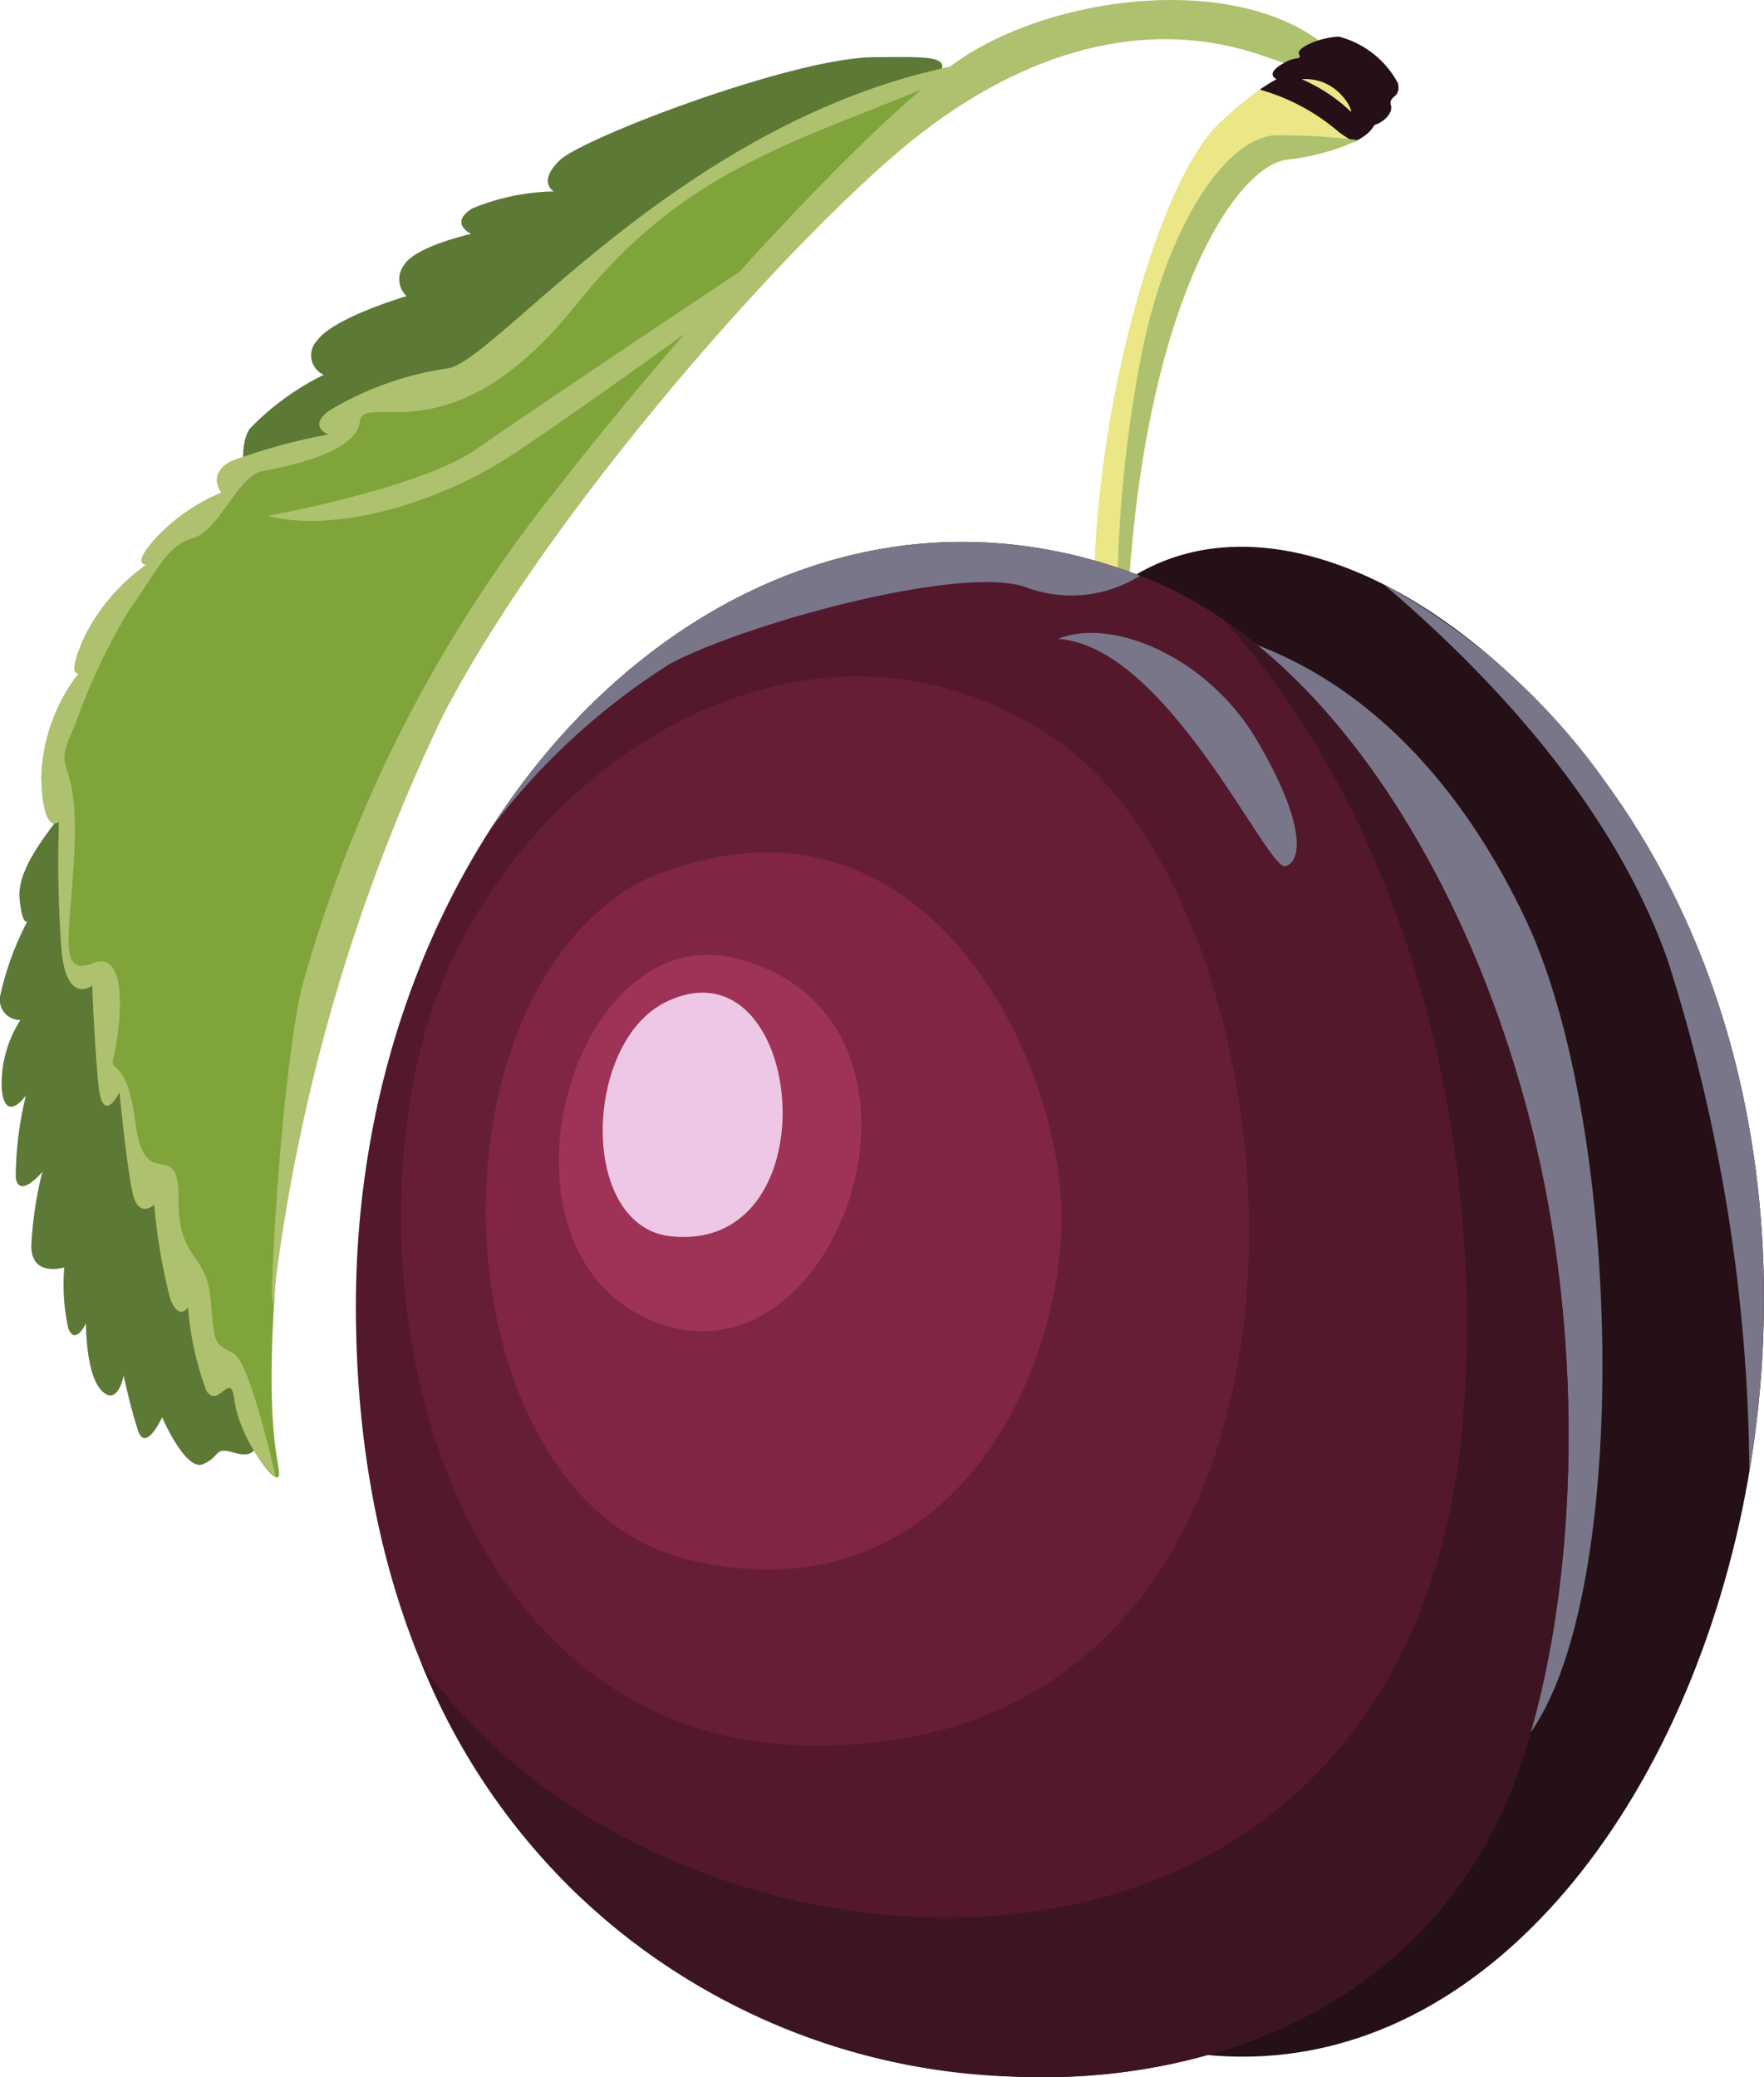 <svg xmlns="http://www.w3.org/2000/svg" xmlns:xlink="http://www.w3.org/1999/xlink" width="50" height="58.867" viewBox="0 0 50 58.867">
  <defs>
    <clipPath id="clip-path">
      <rect id="Rectangle_1401" data-name="Rectangle 1401" width="50" height="58.867" fill="none"/>
    </clipPath>
  </defs>
  <g id="Group_12062" data-name="Group 12062" clip-path="url(#clip-path)">
    <path id="Path_11972" data-name="Path 11972" d="M7.377,42.679c.1,1.53-.259,1.565-.787,1.411s-.346.136-.84.338S4.595,43.1,4.595,43.1s-.466,1.02-.682.374-.407-1.552-.407-1.552-.171.889-.627.42-.441-1.908-.441-1.908-.3.645-.5.151a5.737,5.737,0,0,1-.116-1.734s-.947.3-.933-.628A10.7,10.7,0,0,1,1.2,36.143s-.643.781-.753.175a9.787,9.787,0,0,1,.287-2.337s-.587.827-.686-.19a3.377,3.377,0,0,1,.53-1.951A.574.574,0,0,1,0,31.178,8.489,8.489,0,0,1,.771,29.05s-.143.116-.216-.646.61-1.65,1.294-2.538,5.279-6.978,5.241-7.9-.42-2.218-.021-2.872a7.472,7.472,0,0,1,2.109-1.539.6.6,0,0,1-.2-.956c.45-.659,2.546-1.273,2.546-1.273a.661.661,0,0,1-.084-.864c.307-.543,1.914-.9,1.914-.9s-.645-.3.033-.722a6.369,6.369,0,0,1,2.314-.481s-.487-.261.171-.889,6.6-2.9,8.9-2.915,2.811-.118.1,2.095-10.763,7.047-14.3,13.5S7.5,38.664,7.377,42.679" transform="translate(0 -2.934)" fill="#5c7936" fill-rule="evenodd"/>
    <path id="Path_11973" data-name="Path 11973" d="M29.926,4.861c-2.572,2.374-7,5.508-11.665,12.239s-6.981,10.723-7.9,18.155-.392,8.926-.327,9.6-1.164-1.047-1.257-2-.46.237-.8-.309a8.7,8.7,0,0,1-.519-2.365s-.25.411-.506-.241A16.3,16.3,0,0,1,6.5,37.271s-.442.429-.612-.327-.373-2.862-.373-2.862-.482,1.013-.6-.232-.173-2.785-.173-2.785-.719.553-.868-.978A33.444,33.444,0,0,1,3.8,26.422s-.441.429-.5-1.207a5.018,5.018,0,0,1,1.062-3s-.374.132.185-1.081a5.553,5.553,0,0,1,1.738-2s-.478.046.309-.8a5.384,5.384,0,0,1,1.813-1.238s-.438-.537.3-.9a16.617,16.617,0,0,1,2.729-.747s-.6-.232.031-.679a9.01,9.01,0,0,1,3.362-1.195c1.427-.235,6.913-7.432,15.1-8.707" transform="translate(-2.127 -3.136)" fill="#7fa43a" fill-rule="evenodd"/>
    <path id="Path_11974" data-name="Path 11974" d="M29.926,4.861l-.168.154c-4.448,2.048-7.913,2.511-11.3,6.756-3.554,4.456-6.028,2.418-6.131,3.313s-2.09,1.277-2.773,1.407-1.227,1.7-1.967,1.9-1.043.987-1.823,2.074a17.339,17.339,0,0,0-1.52,3.247c-.681,1.457.067.689,0,3.226s-.57,3.913.528,3.491.714,2.145.574,2.664.37-.1.626,1.9,1.233.323,1.215,2.1.778,1.506.906,2.822.059,1.26.659,1.581c.356.191.85,2.035,1.193,3.506a4.023,4.023,0,0,1-1.168-2.148c-.093-.957-.46.237-.8-.309a8.7,8.7,0,0,1-.519-2.365s-.25.411-.506-.241A16.3,16.3,0,0,1,6.5,37.271s-.442.429-.612-.327-.373-2.862-.373-2.862-.482,1.013-.6-.232-.173-2.785-.173-2.785-.719.553-.868-.978A33.444,33.444,0,0,1,3.8,26.422s-.441.429-.5-1.207a5.018,5.018,0,0,1,1.062-3s-.374.132.185-1.081a5.553,5.553,0,0,1,1.738-2s-.478.046.309-.8a5.384,5.384,0,0,1,1.813-1.238s-.438-.537.3-.9a16.617,16.617,0,0,1,2.729-.747s-.6-.232.031-.679a9.01,9.01,0,0,1,3.362-1.195c1.427-.235,6.913-7.432,15.1-8.707" transform="translate(-2.127 -3.136)" fill="#aec16f" fill-rule="evenodd"/>
    <path id="Path_11975" data-name="Path 11975" d="M21.41,27.588s4.336-.782,5.92-1.9,8.284-5.576,8.284-5.576l-1.19,1.445s-3.66,2.679-5.987,4.234-5.279,2.275-7.026,1.8" transform="translate(-13.811 -12.972)" fill="#aec16f" fill-rule="evenodd"/>
    <path id="Path_11976" data-name="Path 11976" d="M51.786,1.474c1.5,1.395-.826.5-2.027.091-3.581-1.22-7.226.127-10.3,2.748-3.549,3.024-10.044,10.42-12.918,16.011a52.47,52.47,0,0,0-4.717,15.953c-.285,2.937.022-5,.721-8.229a39.407,39.407,0,0,1,7.231-14.172C33.88,8.609,39.154,2.974,41.42,1.554c2.847-1.785,7.97-2.309,10.366-.08" transform="translate(-14.008 0)" fill="#aec16f" fill-rule="evenodd"/>
    <path id="Path_11977" data-name="Path 11977" d="M87.433,19.129c.249-4.9,1.9-10.645,3.548-12.177,2.03-1.885,3.045-1.885,4.06-.87S94.9,7.722,92.866,8.012c-1.572.224-4.275,4.551-4.556,13.718-.077,2.529-1-.266-.877-2.6" transform="translate(-56.396 -3.487)" fill="#ebe786" fill-rule="evenodd"/>
    <path id="Path_11978" data-name="Path 11978" d="M100.621,6.026c1.319-.916,2.127-.751,2.934.057.613.613.432,1.083-.253,1.423a2.779,2.779,0,0,1-.444-.278,5.839,5.839,0,0,0-2.237-1.2" transform="translate(-64.91 -3.487)" fill="#251017" fill-rule="evenodd"/>
    <path id="Path_11979" data-name="Path 11979" d="M96.093,10.928a6.279,6.279,0,0,1-2.014.554c-1.572.224-4.275,4.551-4.556,13.718-.019.634-.092.933-.187.989A37.046,37.046,0,0,1,90,16.828c.766-3.64,2.395-5.939,3.735-6.035a16.592,16.592,0,0,1,2.356.135" transform="translate(-57.609 -6.957)" fill="#aec16f" fill-rule="evenodd"/>
    <path id="Path_11980" data-name="Path 11980" d="M104.154,5.425c.356.173.925-.234.844-.539s.285-.183.2-.631a2.666,2.666,0,0,0-1.668-1.322c-.468,0-1.22.3-1.139.488s-.061.061-.366.224-.61.386-.142.549a18.244,18.244,0,0,1,2.268,1.23" transform="translate(-65.571 -1.893)" fill="#251017" fill-rule="evenodd"/>
    <path id="Path_11981" data-name="Path 11981" d="M103.956,6.316a4.739,4.739,0,0,1,1.372.9c.152.163-.264-.974-1.372-.9" transform="translate(-67.061 -4.072)" fill="#ebe786" fill-rule="evenodd"/>
    <path id="Path_11982" data-name="Path 11982" d="M92.246,50.616C103.4,66.371,91.1,94.661,74.724,84.17c-5.016-3.213-1.4-19.865-.242-30.818,1.45-13.691,11.734-11.252,17.764-2.736" transform="translate(-46.534 -28.162)" fill="#251017" fill-rule="evenodd"/>
    <path id="Path_11983" data-name="Path 11983" d="M83.88,49.66c5.6-.914,10.51,2.056,13.48,8.339s3.018,21.208-.637,23.836S83.88,49.66,83.88,49.66" transform="translate(-54.11 -31.931)" fill="#797689" fill-rule="evenodd"/>
    <path id="Path_11984" data-name="Path 11984" d="M28.421,64.932c0,14.237,9.005,21.423,18.7,21.832,5.394.228,11.373-1.919,13.895-7.758,1.787-4.138,2.477-11.484.907-18.416C60.261,53.264,56.146,46.4,50.785,44.281c-11.262-4.455-22.364,6.413-22.364,20.651" transform="translate(-18.334 -27.913)" fill="#54182c" fill-rule="evenodd"/>
    <path id="Path_11985" data-name="Path 11985" d="M57.581,44.233c-7.156-2.752-14.23.663-18.413,7.182a19.241,19.241,0,0,1,5.073-4.678c2.1-1.131,8.244-2.829,10.1-2.182a3.658,3.658,0,0,0,3.237-.322" transform="translate(-25.267 -27.916)" fill="#797689" fill-rule="evenodd"/>
    <path id="Path_11986" data-name="Path 11986" d="M33.636,79.056a18.66,18.66,0,0,0,16.846,11.73c5.394.228,11.373-1.919,13.895-7.758,1.787-4.138,2.477-11.484.907-18.416-1.42-6.269-4.638-12.2-8.9-15.107,5.533,6.16,7.338,15.206,6.8,22.422C61.818,90.46,40.52,89,33.636,79.056" transform="translate(-21.698 -31.935)" fill="#3d1522" fill-rule="evenodd"/>
    <path id="Path_11987" data-name="Path 11987" d="M50.627,55.827c7.512,5.175,9.041,28.8-7.107,28.482-9.678-.191-12.9-11.694-10.929-19.727,1.872-7.641,10.8-13.737,18.036-8.756" transform="translate(-20.669 -34.847)" fill="#661e36" fill-rule="evenodd"/>
    <path id="Path_11988" data-name="Path 11988" d="M117.013,52.564c3.966,5.6,4.965,12.786,3.873,19.249a48.611,48.611,0,0,0-2.312-14.484c-1.407-3.986-4.474-7.611-8.045-10.653a18.606,18.606,0,0,1,6.485,5.888" transform="translate(-71.301 -30.11)" fill="#797689" fill-rule="evenodd"/>
    <path id="Path_11989" data-name="Path 11989" d="M43.142,68.91c-6.4,3.617-5.565,17.53,1.391,19.2s10.3-4.452,10.573-9.182-3.9-13.634-11.965-10.017" transform="translate(-25.026 -43.91)" fill="#802543" fill-rule="evenodd"/>
    <path id="Path_11990" data-name="Path 11990" d="M49.705,76.356c-4.821-1.266-7.422,8.5-2.216,10.339s8.642-8.651,2.216-10.339" transform="translate(-28.79 -49.184)" fill="#9e3357" fill-rule="evenodd"/>
    <path id="Path_11991" data-name="Path 11991" d="M84.5,50.707c1.515-.631,4.229.505,5.617,2.84s1.325,3.471.821,3.6S87.592,50.9,84.5,50.707" transform="translate(-54.51 -32.6)" fill="#797689" fill-rule="evenodd"/>
    <path id="Path_11992" data-name="Path 11992" d="M50.075,86.168c-2.632-.266-2.5-5.511-.14-6.647,3.916-1.882,4.8,7.117.14,6.647" transform="translate(-31.049 -51.131)" fill="#edc7e5" fill-rule="evenodd"/>
  </g>
</svg>
